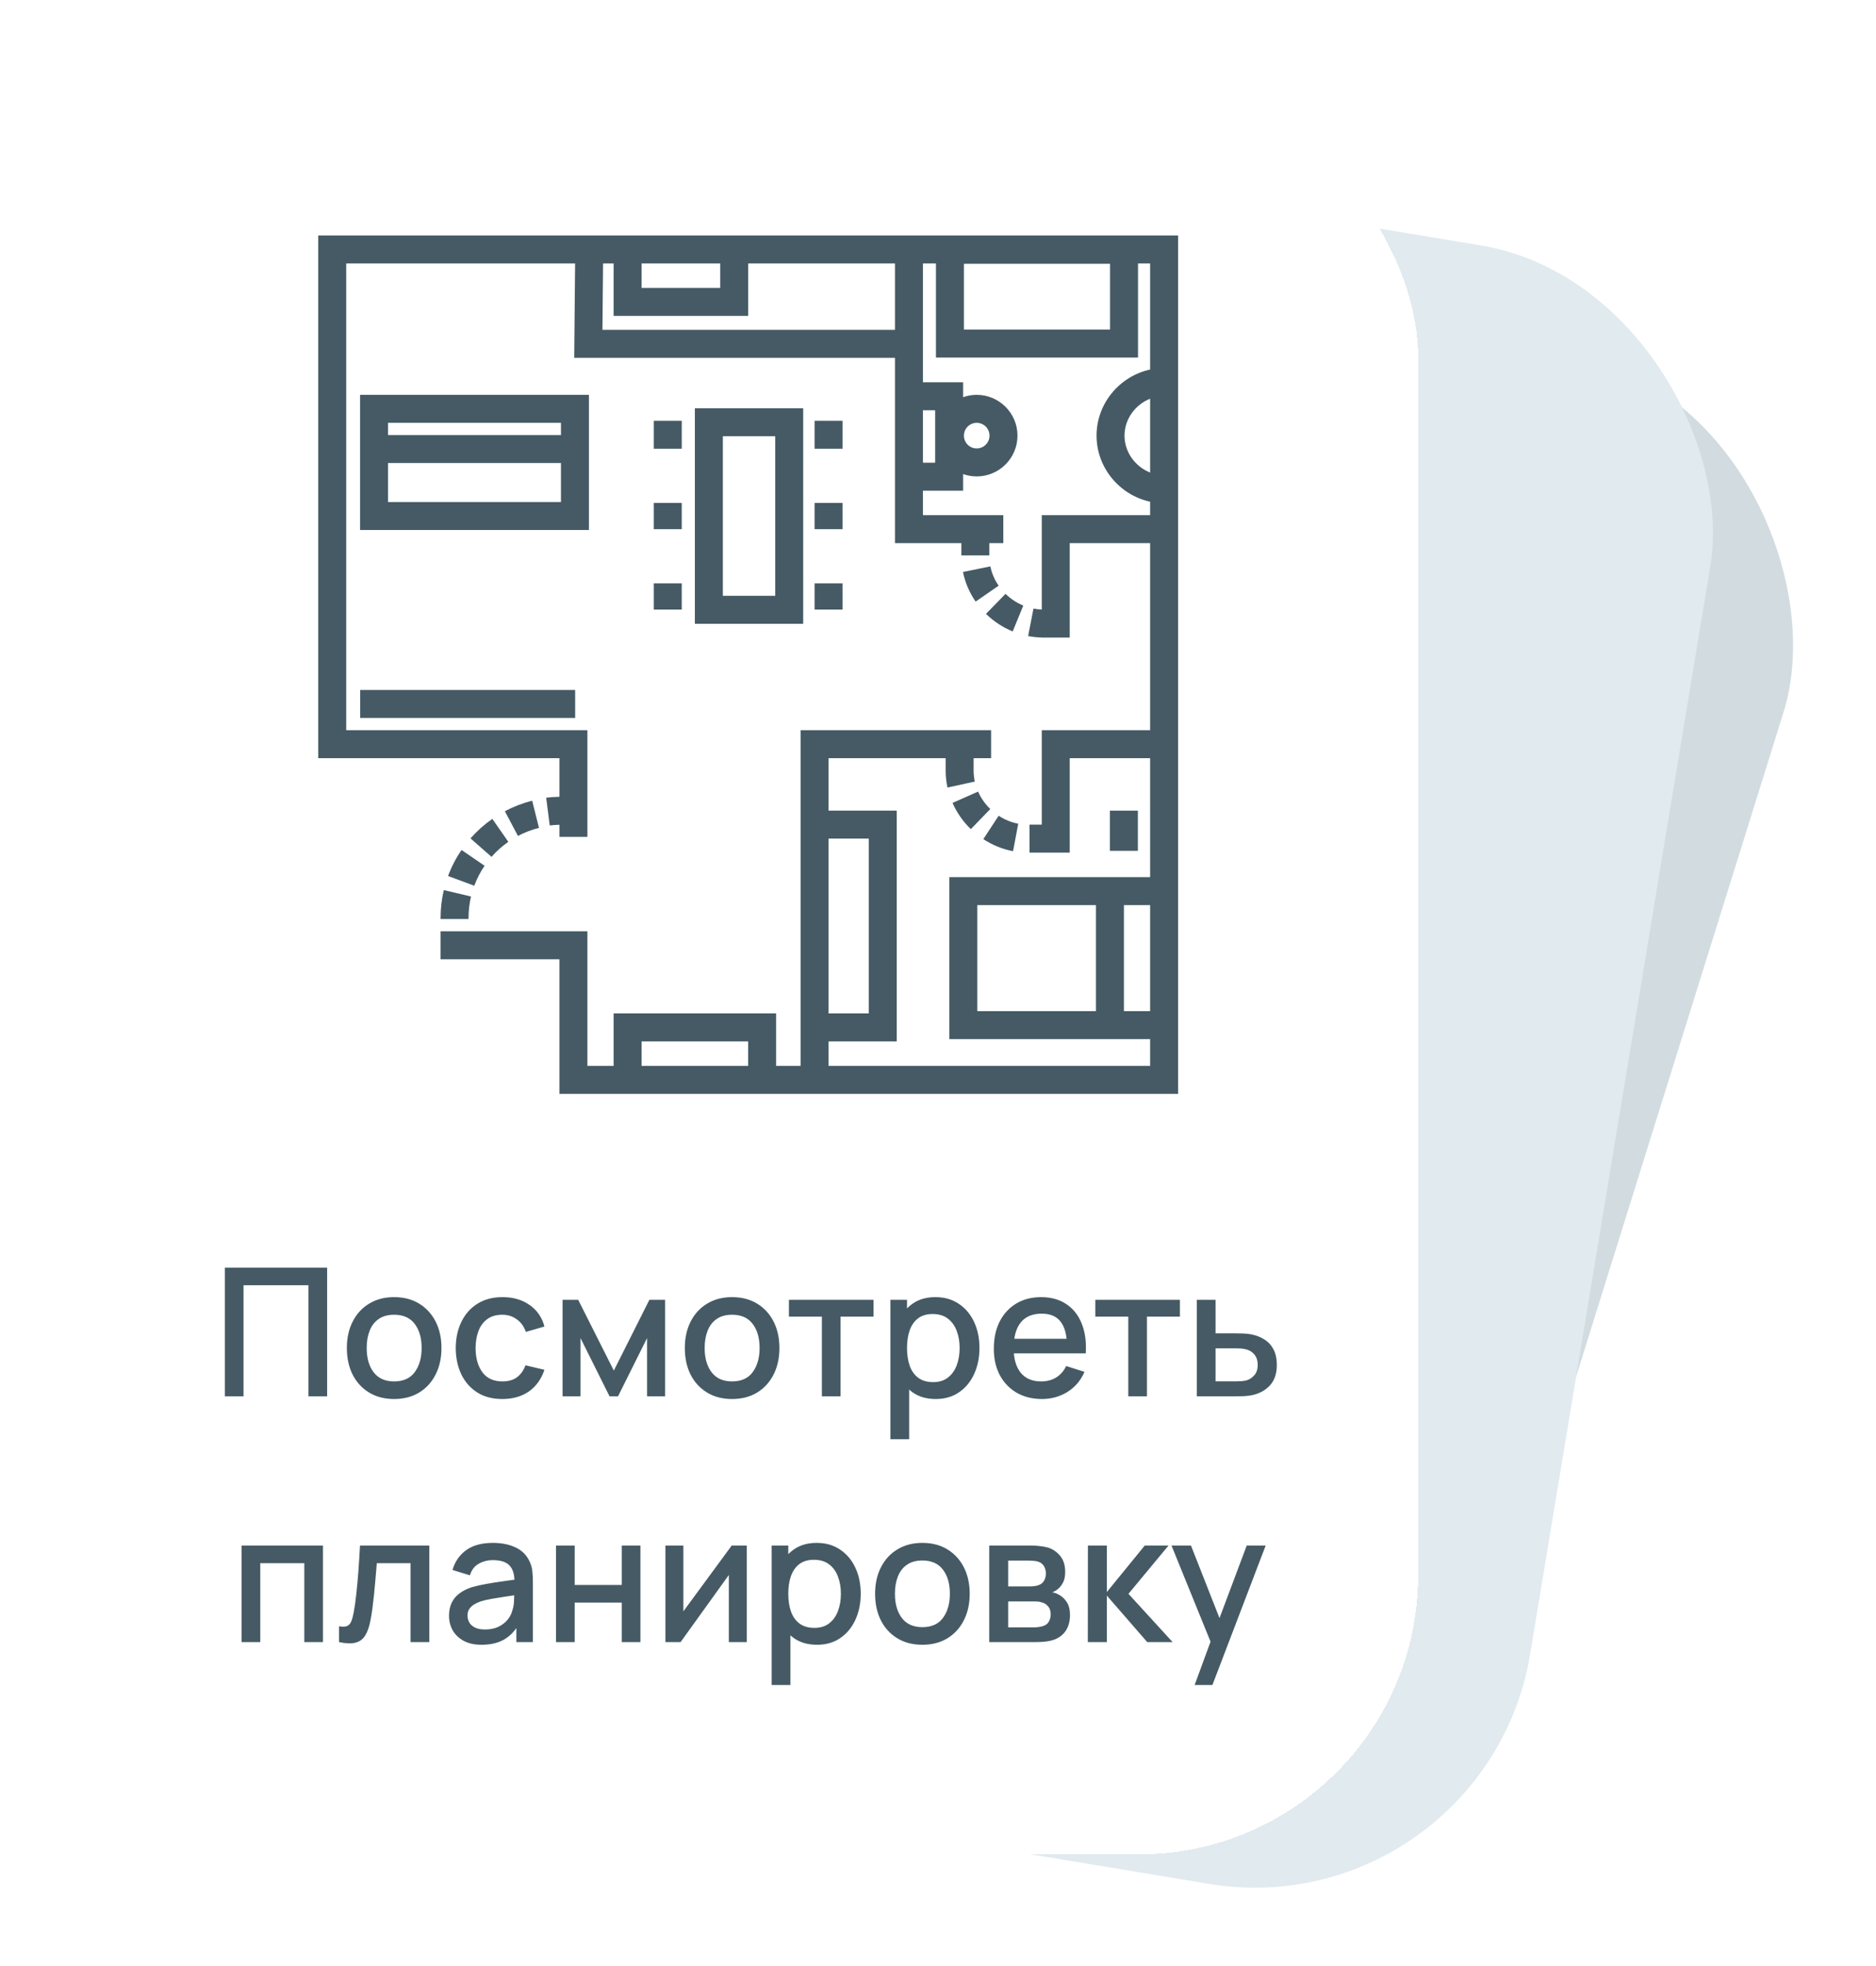 <?xml version="1.0" encoding="UTF-8"?> <svg xmlns="http://www.w3.org/2000/svg" width="168" height="176" viewBox="0 0 168 176" fill="none"><g filter="url(#filter0_d_2060_268)"><rect x="61.758" y="7" width="110.429" height="136.165" rx="25" transform="rotate(17.343 61.758 7)" fill="#D2DCE0"></rect></g><g filter="url(#filter1_d_2060_268)"><rect x="44.302" y="4" width="110.429" height="148.683" rx="25" transform="rotate(9.407 44.302 4)" fill="#E1EAEE"></rect></g><g filter="url(#filter2_d_2060_268)"><rect x="7" y="7" width="120" height="159" rx="25" fill="white" shape-rendering="crispEdges"></rect><g clip-path="url(#clip0_2060_268)"><path d="M47.658 71.681C46.808 71.894 45.984 72.211 45.21 72.621L46.383 74.833C46.979 74.518 47.612 74.275 48.267 74.111L47.658 71.681Z" fill="#455A64"></path><path d="M41.329 76.09C40.834 76.816 40.428 77.6 40.124 78.422L42.472 79.291C42.706 78.661 43.017 78.059 43.397 77.503L41.329 76.09Z" fill="#455A64"></path><path d="M39.744 79.681C39.553 80.493 39.455 81.332 39.455 82.174V82.272H41.959V82.174C41.959 81.525 42.034 80.88 42.181 80.256L39.744 79.681Z" fill="#455A64"></path><path d="M44.089 73.306C43.37 73.807 42.712 74.395 42.135 75.053L44.016 76.705C44.461 76.198 44.967 75.746 45.521 75.361L44.089 73.306Z" fill="#455A64"></path><path d="M62.228 36.547V55.842H71.928V36.547H62.228ZM69.424 53.337H64.733V39.051H69.424V53.337Z" fill="#455A64"></path><path d="M61.053 37.668H58.549V40.172H61.053V37.668Z" fill="#455A64"></path><path d="M61.053 45.023H58.549V47.371H61.053V45.023Z" fill="#455A64"></path><path d="M61.053 52.223H58.549V54.57H61.053V52.223Z" fill="#455A64"></path><path d="M75.451 37.668H72.947V40.172H75.451V37.668Z" fill="#455A64"></path><path d="M75.451 45.023H72.947V47.371H75.451V45.023Z" fill="#455A64"></path><path d="M75.451 52.223H72.947V54.57H75.451V52.223Z" fill="#455A64"></path><path d="M90.046 53.162L88.297 54.954C88.991 55.631 89.796 56.16 90.689 56.526L91.638 54.209C91.044 53.966 90.509 53.613 90.046 53.162Z" fill="#455A64"></path><path d="M88.689 50.703L86.236 51.203C86.429 52.152 86.81 53.044 87.369 53.854L89.43 52.432C89.064 51.901 88.815 51.32 88.689 50.703Z" fill="#455A64"></path><path d="M87.59 70.865L85.3 71.877C85.689 72.756 86.24 73.546 86.939 74.223L88.683 72.425C88.216 71.973 87.848 71.448 87.59 70.865Z" fill="#455A64"></path><path d="M89.432 73.025L88.059 75.12C88.878 75.656 89.774 76.019 90.721 76.199L91.187 73.739C90.565 73.621 89.974 73.381 89.432 73.025Z" fill="#455A64"></path><path d="M101.9 72.568H99.396V76.168H101.9V72.568Z" fill="#455A64"></path><path d="M28.5 21.078V67.873H50.098V71.33C49.689 71.335 49.306 71.362 48.911 71.411L49.229 73.896C49.517 73.86 49.822 73.84 50.098 73.834V74.915H52.602V65.369H31.004V23.582H51.502L51.422 32.033H80.146V48.623H86.093V49.718H88.597V48.623H89.849V46.119H82.65V43.928H86.25V42.44C86.631 42.575 87.04 42.649 87.467 42.649C89.48 42.649 91.118 41.011 91.118 38.998C91.118 36.985 89.48 35.347 87.467 35.347C87.04 35.347 86.631 35.422 86.25 35.557V34.224H82.65V23.582H83.817V32.011H101.912V23.582H102.996V33.083C100.289 33.667 98.199 36.097 98.199 38.998C98.199 41.899 100.289 44.329 102.996 44.913V46.119H93.293V54.566C93.043 54.557 92.794 54.529 92.549 54.482L92.071 56.94C92.473 57.018 92.883 57.06 93.293 57.07V57.074H93.464H94.701H95.797V48.623H102.996V65.369H93.293V73.82H92.197V76.324H93.293H94.545H95.797V67.873H102.996V78.523H85.016V93.021H102.996V95.418H74.199V93.227H80.303V72.568H74.199V67.873H84.685V68.982C84.685 69.492 84.74 70.003 84.85 70.501L87.296 69.966C87.225 69.643 87.189 69.312 87.189 68.981V67.873H88.754V65.369H71.695V95.418H69.504V90.722H54.949V95.418H52.602V83.367H39.455V85.871H50.098V97.922H105.5V93.021V78.523V21.078H28.5ZM57.453 23.582H64.496V25.773H57.453V23.582ZM80.146 29.529H53.95L54.006 23.582H54.949V28.277H67V23.582H80.146V29.529ZM87.467 37.852C88.099 37.852 88.614 38.366 88.614 38.998C88.614 39.63 88.099 40.145 87.467 40.145C86.835 40.145 86.32 39.63 86.32 38.998C86.32 38.366 86.835 37.852 87.467 37.852ZM83.746 36.728V41.424H82.65V36.728H83.746ZM99.408 29.507H86.321V23.616H99.408V29.507ZM74.199 75.072H77.799V90.722H74.199V75.072ZM67 95.418H57.453V93.227H67V95.418ZM98.144 90.517H87.52V81.027H98.144V90.517ZM102.996 90.517H100.648V81.027H102.996V90.517ZM102.996 42.302C101.688 41.787 100.703 40.501 100.703 38.998C100.703 37.496 101.688 36.21 102.996 35.694V42.302Z" fill="#455A64"></path><path d="M51.506 61.769H32.256V64.273H51.506V61.769Z" fill="#455A64"></path><path d="M52.739 41.45V38.946V35.348H32.245V38.946V41.45V47.446H52.739V41.45L52.739 41.45ZM50.235 44.942H34.749V41.45H50.235V44.942ZM50.235 38.946H34.749V37.852H50.235V38.946Z" fill="#455A64"></path></g><path d="M20.136 125V113.48H29.296V125H27.624V115.056H21.808V125H20.136ZM35.294 125.24C34.43 125.24 33.681 125.045 33.046 124.656C32.411 124.267 31.921 123.731 31.574 123.048C31.233 122.36 31.062 121.568 31.062 120.672C31.062 119.771 31.238 118.979 31.59 118.296C31.942 117.608 32.435 117.075 33.07 116.696C33.705 116.312 34.446 116.12 35.294 116.12C36.158 116.12 36.907 116.315 37.542 116.704C38.176 117.093 38.667 117.629 39.014 118.312C39.361 118.995 39.534 119.781 39.534 120.672C39.534 121.573 39.358 122.368 39.006 123.056C38.659 123.739 38.169 124.275 37.534 124.664C36.899 125.048 36.153 125.24 35.294 125.24ZM35.294 123.664C36.12 123.664 36.736 123.387 37.142 122.832C37.553 122.272 37.758 121.552 37.758 120.672C37.758 119.771 37.55 119.051 37.134 118.512C36.723 117.968 36.11 117.696 35.294 117.696C34.734 117.696 34.273 117.824 33.91 118.08C33.547 118.331 33.278 118.68 33.102 119.128C32.926 119.571 32.838 120.085 32.838 120.672C32.838 121.579 33.046 122.304 33.462 122.848C33.878 123.392 34.489 123.664 35.294 123.664ZM44.988 125.24C44.102 125.24 43.35 125.043 42.732 124.648C42.113 124.253 41.639 123.712 41.308 123.024C40.983 122.336 40.817 121.555 40.812 120.68C40.817 119.789 40.988 119.003 41.324 118.32C41.66 117.632 42.14 117.093 42.764 116.704C43.388 116.315 44.137 116.12 45.012 116.12C45.956 116.12 46.761 116.355 47.428 116.824C48.1 117.293 48.542 117.936 48.756 118.752L47.092 119.232C46.926 118.747 46.654 118.371 46.276 118.104C45.903 117.832 45.473 117.696 44.988 117.696C44.438 117.696 43.988 117.827 43.636 118.088C43.284 118.344 43.023 118.696 42.852 119.144C42.681 119.592 42.593 120.104 42.588 120.68C42.593 121.571 42.796 122.291 43.196 122.84C43.601 123.389 44.199 123.664 44.988 123.664C45.526 123.664 45.961 123.541 46.292 123.296C46.628 123.045 46.884 122.688 47.06 122.224L48.756 122.624C48.473 123.467 48.007 124.115 47.356 124.568C46.705 125.016 45.916 125.24 44.988 125.24ZM50.378 125V116.36H51.778L54.97 122.696L58.154 116.36H59.562V125H57.946V119.784L55.346 125H54.586L51.986 119.784V125H50.378ZM65.559 125.24C64.695 125.24 63.946 125.045 63.312 124.656C62.677 124.267 62.186 123.731 61.84 123.048C61.498 122.36 61.328 121.568 61.328 120.672C61.328 119.771 61.504 118.979 61.855 118.296C62.208 117.608 62.701 117.075 63.336 116.696C63.97 116.312 64.712 116.12 65.559 116.12C66.424 116.12 67.173 116.315 67.808 116.704C68.442 117.093 68.933 117.629 69.279 118.312C69.626 118.995 69.799 119.781 69.799 120.672C69.799 121.573 69.624 122.368 69.272 123.056C68.925 123.739 68.434 124.275 67.799 124.664C67.165 125.048 66.418 125.24 65.559 125.24ZM65.559 123.664C66.386 123.664 67.002 123.387 67.407 122.832C67.818 122.272 68.023 121.552 68.023 120.672C68.023 119.771 67.816 119.051 67.4 118.512C66.989 117.968 66.376 117.696 65.559 117.696C64.999 117.696 64.538 117.824 64.175 118.08C63.813 118.331 63.544 118.68 63.367 119.128C63.191 119.571 63.103 120.085 63.103 120.672C63.103 121.579 63.312 122.304 63.727 122.848C64.144 123.392 64.754 123.664 65.559 123.664ZM73.602 125V117.864H70.65V116.36H78.226V117.864H75.274V125H73.602ZM83.801 125.24C82.974 125.24 82.281 125.04 81.721 124.64C81.161 124.235 80.737 123.688 80.449 123C80.161 122.312 80.017 121.536 80.017 120.672C80.017 119.808 80.158 119.032 80.441 118.344C80.729 117.656 81.15 117.115 81.705 116.72C82.265 116.32 82.953 116.12 83.769 116.12C84.58 116.12 85.278 116.32 85.865 116.72C86.457 117.115 86.913 117.656 87.233 118.344C87.553 119.027 87.713 119.803 87.713 120.672C87.713 121.536 87.553 122.315 87.233 123.008C86.918 123.696 86.468 124.24 85.881 124.64C85.3 125.04 84.606 125.24 83.801 125.24ZM79.737 128.84V116.36H81.225V122.576H81.417V128.84H79.737ZM83.569 123.728C84.102 123.728 84.542 123.592 84.889 123.32C85.241 123.048 85.502 122.683 85.673 122.224C85.849 121.76 85.937 121.243 85.937 120.672C85.937 120.107 85.849 119.595 85.673 119.136C85.502 118.677 85.238 118.312 84.881 118.04C84.524 117.768 84.068 117.632 83.513 117.632C82.99 117.632 82.558 117.76 82.217 118.016C81.881 118.272 81.63 118.629 81.465 119.088C81.305 119.547 81.225 120.075 81.225 120.672C81.225 121.269 81.305 121.797 81.465 122.256C81.625 122.715 81.878 123.075 82.225 123.336C82.572 123.597 83.02 123.728 83.569 123.728ZM93.311 125.24C92.453 125.24 91.698 125.053 91.047 124.68C90.402 124.301 89.898 123.776 89.535 123.104C89.178 122.427 88.999 121.643 88.999 120.752C88.999 119.808 89.175 118.989 89.527 118.296C89.885 117.603 90.381 117.067 91.015 116.688C91.65 116.309 92.389 116.12 93.231 116.12C94.111 116.12 94.861 116.325 95.479 116.736C96.098 117.141 96.559 117.72 96.863 118.472C97.173 119.224 97.295 120.117 97.231 121.152H95.559V120.544C95.549 119.541 95.357 118.8 94.983 118.32C94.615 117.84 94.053 117.6 93.295 117.6C92.458 117.6 91.829 117.864 91.407 118.392C90.986 118.92 90.775 119.683 90.775 120.68C90.775 121.629 90.986 122.365 91.407 122.888C91.829 123.405 92.437 123.664 93.231 123.664C93.754 123.664 94.205 123.547 94.583 123.312C94.967 123.072 95.266 122.731 95.479 122.288L97.119 122.808C96.783 123.581 96.274 124.181 95.591 124.608C94.909 125.029 94.149 125.24 93.311 125.24ZM90.231 121.152V119.848H96.399V121.152H90.231ZM101.04 125V117.864H98.088V116.36H105.664V117.864H102.712V125H101.04ZM107.175 125V116.36H108.855V119.36H110.559C110.804 119.36 111.065 119.365 111.343 119.376C111.625 119.387 111.868 119.413 112.071 119.456C112.535 119.552 112.935 119.712 113.271 119.936C113.612 120.16 113.876 120.459 114.062 120.832C114.249 121.2 114.343 121.653 114.343 122.192C114.343 122.944 114.145 123.544 113.751 123.992C113.361 124.435 112.833 124.733 112.167 124.888C111.953 124.936 111.7 124.968 111.407 124.984C111.119 124.995 110.855 125 110.615 125H107.175ZM108.855 123.656H110.711C110.844 123.656 110.996 123.651 111.167 123.64C111.337 123.629 111.495 123.605 111.639 123.568C111.895 123.493 112.124 123.341 112.327 123.112C112.529 122.883 112.631 122.576 112.631 122.192C112.631 121.797 112.529 121.483 112.327 121.248C112.129 121.013 111.879 120.861 111.575 120.792C111.431 120.755 111.284 120.731 111.135 120.72C110.985 120.709 110.844 120.704 110.711 120.704H108.855V123.656ZM21.635 147V138.36H28.923V147H27.251V139.936H23.307V147H21.635ZM30.359 147V145.584C30.679 145.643 30.922 145.635 31.087 145.56C31.258 145.48 31.383 145.336 31.463 145.128C31.548 144.92 31.62 144.651 31.679 144.32C31.77 143.835 31.847 143.283 31.911 142.664C31.98 142.04 32.042 141.365 32.095 140.64C32.148 139.915 32.196 139.155 32.239 138.36H38.447V147H36.767V139.936H33.743C33.711 140.357 33.674 140.805 33.631 141.28C33.594 141.749 33.551 142.216 33.503 142.68C33.455 143.144 33.404 143.579 33.351 143.984C33.298 144.389 33.242 144.736 33.183 145.024C33.076 145.6 32.919 146.059 32.711 146.4C32.508 146.736 32.22 146.952 31.847 147.048C31.474 147.149 30.978 147.133 30.359 147ZM43.13 147.24C42.49 147.24 41.954 147.123 41.522 146.888C41.09 146.648 40.762 146.333 40.538 145.944C40.32 145.549 40.21 145.117 40.21 144.648C40.21 144.211 40.288 143.827 40.442 143.496C40.597 143.165 40.826 142.885 41.13 142.656C41.434 142.421 41.808 142.232 42.25 142.088C42.634 141.976 43.069 141.877 43.554 141.792C44.04 141.707 44.549 141.627 45.082 141.552C45.621 141.477 46.154 141.403 46.682 141.328L46.074 141.664C46.085 140.987 45.941 140.485 45.642 140.16C45.349 139.829 44.842 139.664 44.122 139.664C43.669 139.664 43.253 139.771 42.874 139.984C42.496 140.192 42.232 140.539 42.082 141.024L40.522 140.544C40.736 139.803 41.141 139.213 41.738 138.776C42.341 138.339 43.141 138.12 44.138 138.12C44.912 138.12 45.584 138.253 46.154 138.52C46.73 138.781 47.152 139.197 47.418 139.768C47.557 140.051 47.642 140.349 47.674 140.664C47.706 140.979 47.722 141.317 47.722 141.68V147H46.242V145.024L46.53 145.28C46.173 145.941 45.717 146.435 45.162 146.76C44.613 147.08 43.936 147.24 43.13 147.24ZM43.426 145.872C43.901 145.872 44.309 145.789 44.65 145.624C44.992 145.453 45.266 145.237 45.474 144.976C45.682 144.715 45.818 144.443 45.882 144.16C45.973 143.904 46.024 143.616 46.034 143.296C46.05 142.976 46.058 142.72 46.058 142.528L46.602 142.728C46.074 142.808 45.594 142.88 45.162 142.944C44.73 143.008 44.338 143.072 43.986 143.136C43.64 143.195 43.33 143.267 43.058 143.352C42.829 143.432 42.624 143.528 42.442 143.64C42.266 143.752 42.125 143.888 42.018 144.048C41.917 144.208 41.866 144.403 41.866 144.632C41.866 144.856 41.922 145.064 42.034 145.256C42.146 145.443 42.317 145.592 42.546 145.704C42.776 145.816 43.069 145.872 43.426 145.872ZM49.792 147V138.36H51.464V141.888H55.68V138.36H57.352V147H55.68V143.464H51.464V147H49.792ZM66.877 138.36V147H65.269V140.992L60.949 147H59.589V138.36H61.197V144.248L65.525 138.36H66.877ZM73.168 147.24C72.341 147.24 71.648 147.04 71.088 146.64C70.528 146.235 70.104 145.688 69.816 145C69.528 144.312 69.384 143.536 69.384 142.672C69.384 141.808 69.525 141.032 69.808 140.344C70.096 139.656 70.517 139.115 71.072 138.72C71.632 138.32 72.32 138.12 73.136 138.12C73.947 138.12 74.645 138.32 75.232 138.72C75.824 139.115 76.28 139.656 76.6 140.344C76.92 141.027 77.08 141.803 77.08 142.672C77.08 143.536 76.92 144.315 76.6 145.008C76.285 145.696 75.835 146.24 75.248 146.64C74.667 147.04 73.974 147.24 73.168 147.24ZM69.104 150.84V138.36H70.592V144.576H70.784V150.84H69.104ZM72.936 145.728C73.469 145.728 73.909 145.592 74.256 145.32C74.608 145.048 74.87 144.683 75.04 144.224C75.216 143.76 75.304 143.243 75.304 142.672C75.304 142.107 75.216 141.595 75.04 141.136C74.87 140.677 74.606 140.312 74.248 140.04C73.891 139.768 73.435 139.632 72.88 139.632C72.358 139.632 71.925 139.76 71.584 140.016C71.248 140.272 70.998 140.629 70.832 141.088C70.672 141.547 70.592 142.075 70.592 142.672C70.592 143.269 70.672 143.797 70.832 144.256C70.992 144.715 71.246 145.075 71.592 145.336C71.939 145.597 72.387 145.728 72.936 145.728ZM82.599 147.24C81.735 147.24 80.985 147.045 80.351 146.656C79.716 146.267 79.225 145.731 78.879 145.048C78.537 144.36 78.367 143.568 78.367 142.672C78.367 141.771 78.543 140.979 78.895 140.296C79.247 139.608 79.74 139.075 80.375 138.696C81.009 138.312 81.751 138.12 82.599 138.12C83.463 138.12 84.212 138.315 84.847 138.704C85.481 139.093 85.972 139.629 86.319 140.312C86.665 140.995 86.839 141.781 86.839 142.672C86.839 143.573 86.663 144.368 86.311 145.056C85.964 145.739 85.473 146.275 84.839 146.664C84.204 147.048 83.457 147.24 82.599 147.24ZM82.599 145.664C83.425 145.664 84.041 145.387 84.447 144.832C84.857 144.272 85.063 143.552 85.063 142.672C85.063 141.771 84.855 141.051 84.439 140.512C84.028 139.968 83.415 139.696 82.599 139.696C82.039 139.696 81.577 139.824 81.215 140.08C80.852 140.331 80.583 140.68 80.407 141.128C80.231 141.571 80.143 142.085 80.143 142.672C80.143 143.579 80.351 144.304 80.767 144.848C81.183 145.392 81.793 145.664 82.599 145.664ZM88.589 147V138.36H92.389C92.639 138.36 92.89 138.376 93.141 138.408C93.391 138.435 93.613 138.475 93.805 138.528C94.242 138.651 94.615 138.896 94.925 139.264C95.234 139.627 95.389 140.112 95.389 140.72C95.389 141.067 95.335 141.36 95.229 141.6C95.122 141.835 94.975 142.037 94.789 142.208C94.703 142.283 94.613 142.349 94.517 142.408C94.421 142.467 94.325 142.512 94.229 142.544C94.426 142.576 94.621 142.645 94.813 142.752C95.106 142.907 95.346 143.131 95.533 143.424C95.725 143.712 95.821 144.099 95.821 144.584C95.821 145.165 95.679 145.653 95.397 146.048C95.114 146.437 94.714 146.704 94.197 146.848C93.994 146.907 93.765 146.947 93.509 146.968C93.258 146.989 93.007 147 92.757 147H88.589ZM90.285 145.68H92.653C92.765 145.68 92.893 145.669 93.037 145.648C93.181 145.627 93.309 145.597 93.421 145.56C93.661 145.485 93.831 145.349 93.933 145.152C94.039 144.955 94.093 144.744 94.093 144.52C94.093 144.216 94.013 143.973 93.853 143.792C93.693 143.605 93.49 143.485 93.245 143.432C93.138 143.395 93.021 143.373 92.893 143.368C92.765 143.363 92.655 143.36 92.565 143.36H90.285V145.68ZM90.285 142.016H92.157C92.311 142.016 92.469 142.008 92.629 141.992C92.789 141.971 92.927 141.936 93.045 141.888C93.253 141.808 93.407 141.675 93.509 141.488C93.61 141.296 93.661 141.088 93.661 140.864C93.661 140.619 93.605 140.4 93.493 140.208C93.381 140.016 93.213 139.883 92.989 139.808C92.834 139.755 92.655 139.725 92.453 139.72C92.255 139.709 92.13 139.704 92.077 139.704H90.285V142.016ZM97.417 147L97.425 138.36H99.121V142.52L102.513 138.36H104.641L101.057 142.68L105.009 147H102.737L99.121 142.84V147H97.417ZM106.983 150.84L108.655 146.288L108.679 147.632L104.911 138.36H106.655L109.471 145.52H108.959L111.647 138.36H113.343L108.575 150.84H106.983Z" fill="#455A64"></path></g><defs><filter id="filter0_d_2060_268" x="14.168" y="0" width="159.999" height="176.893" filterUnits="userSpaceOnUse" color-interpolation-filters="sRGB"><feFlood flood-opacity="0" result="BackgroundImageFix"></feFlood><feColorMatrix in="SourceAlpha" type="matrix" values="0 0 0 0 0 0 0 0 0 0 0 0 0 0 0 0 0 0 127 0" result="hardAlpha"></feColorMatrix><feOffset></feOffset><feGaussianBlur stdDeviation="3.5"></feGaussianBlur><feComposite in2="hardAlpha" operator="out"></feComposite><feColorMatrix type="matrix" values="0 0 0 0 0.155 0 0 0 0 0.208 0 0 0 0 0.233 0 0 0 0.11 0"></feColorMatrix><feBlend mode="normal" in2="BackgroundImageFix" result="effect1_dropShadow_2060_268"></feBlend><feBlend mode="normal" in="SourceGraphic" in2="effect1_dropShadow_2060_268" result="shape"></feBlend></filter><filter id="filter1_d_2060_268" x="17" y="1" width="147.246" height="178.733" filterUnits="userSpaceOnUse" color-interpolation-filters="sRGB"><feFlood flood-opacity="0" result="BackgroundImageFix"></feFlood><feColorMatrix in="SourceAlpha" type="matrix" values="0 0 0 0 0 0 0 0 0 0 0 0 0 0 0 0 0 0 127 0" result="hardAlpha"></feColorMatrix><feOffset dx="4" dy="4"></feOffset><feGaussianBlur stdDeviation="3.5"></feGaussianBlur><feComposite in2="hardAlpha" operator="out"></feComposite><feColorMatrix type="matrix" values="0 0 0 0 0.153 0 0 0 0 0.208 0 0 0 0 0.235 0 0 0 0.11 0"></feColorMatrix><feBlend mode="normal" in2="BackgroundImageFix" result="effect1_dropShadow_2060_268"></feBlend><feBlend mode="normal" in="SourceGraphic" in2="effect1_dropShadow_2060_268" result="shape"></feBlend></filter><filter id="filter2_d_2060_268" x="0" y="0" width="134" height="173" filterUnits="userSpaceOnUse" color-interpolation-filters="sRGB"><feFlood flood-opacity="0" result="BackgroundImageFix"></feFlood><feColorMatrix in="SourceAlpha" type="matrix" values="0 0 0 0 0 0 0 0 0 0 0 0 0 0 0 0 0 0 127 0" result="hardAlpha"></feColorMatrix><feOffset></feOffset><feGaussianBlur stdDeviation="3.5"></feGaussianBlur><feComposite in2="hardAlpha" operator="out"></feComposite><feColorMatrix type="matrix" values="0 0 0 0 0.153 0 0 0 0 0.208 0 0 0 0 0.235 0 0 0 0.11 0"></feColorMatrix><feBlend mode="normal" in2="BackgroundImageFix" result="effect1_dropShadow_2060_268"></feBlend><feBlend mode="normal" in="SourceGraphic" in2="effect1_dropShadow_2060_268" result="shape"></feBlend></filter><clipPath id="clip0_2060_268"><rect width="77" height="77" fill="white" transform="translate(28.5 21)"></rect></clipPath></defs></svg> 